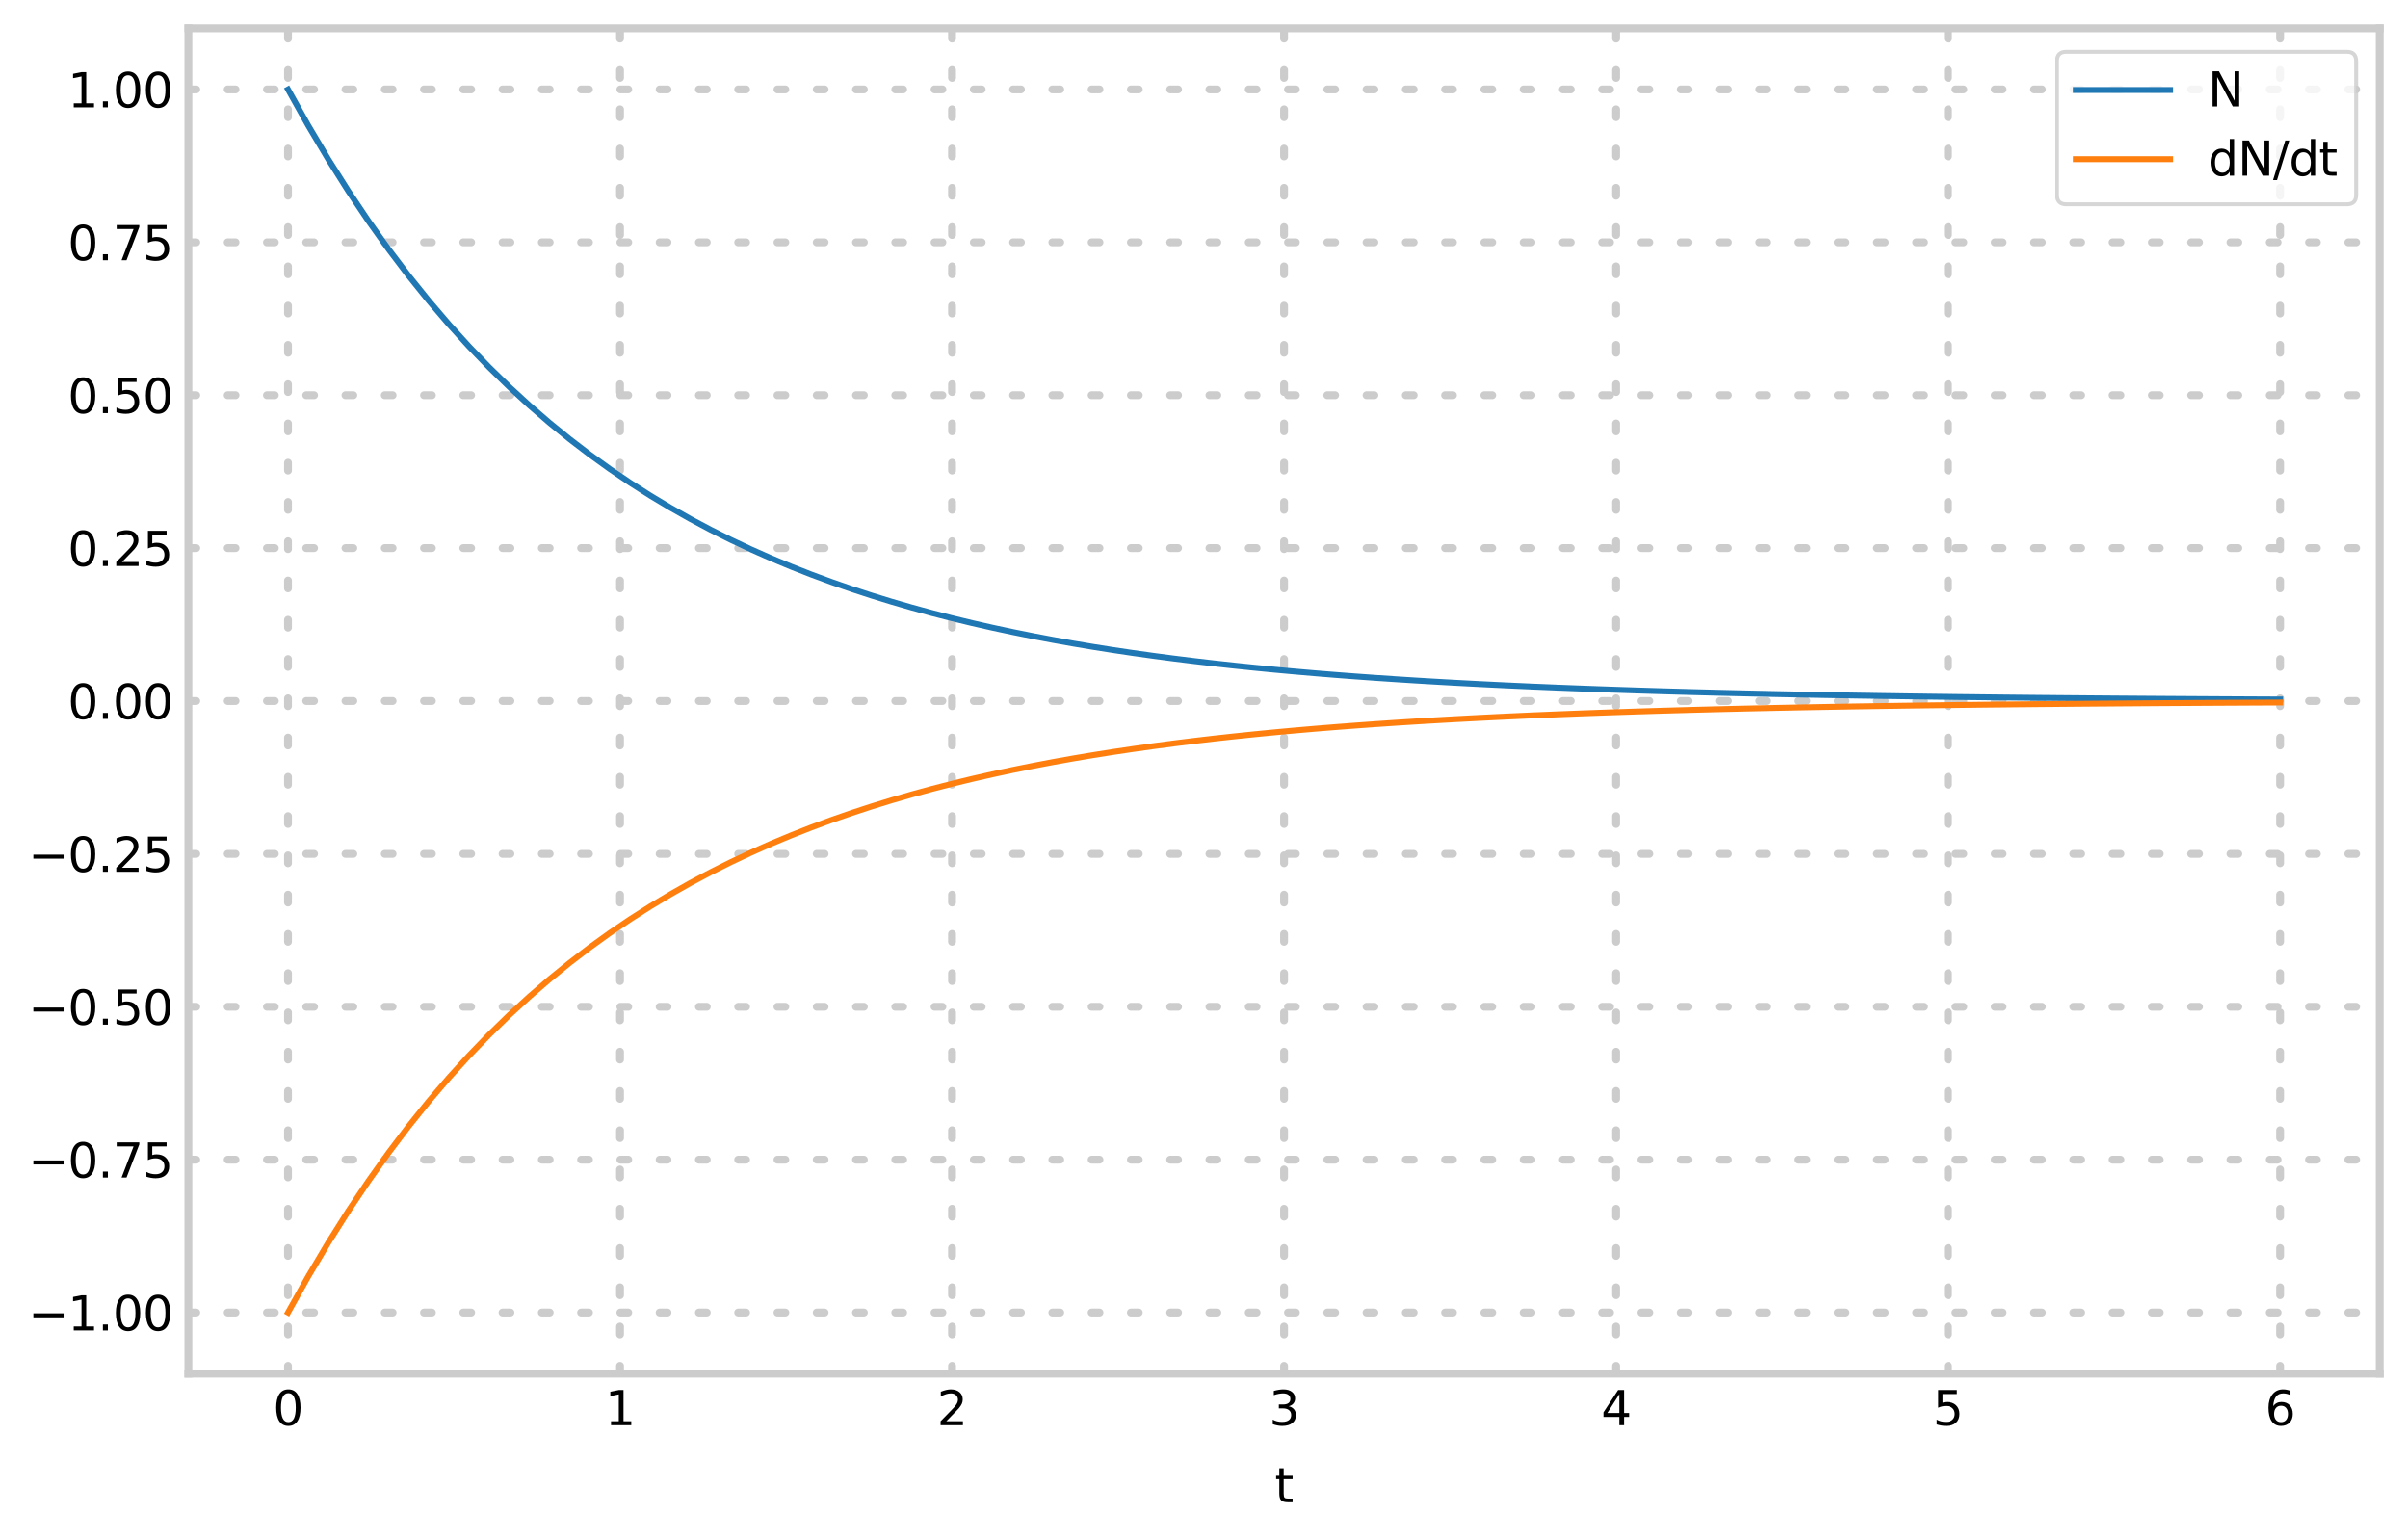<?xml version="1.0" encoding="utf-8" standalone="no"?>
<!DOCTYPE svg PUBLIC "-//W3C//DTD SVG 1.1//EN"
  "http://www.w3.org/Graphics/SVG/1.1/DTD/svg11.dtd">
<svg xmlns:xlink="http://www.w3.org/1999/xlink" width="613.174pt" height="392.266pt" viewBox="0 0 613.174 392.266" xmlns="http://www.w3.org/2000/svg" version="1.1">
 <defs>
  <style type="text/css">*{stroke-linejoin: round; stroke-linecap: butt}</style>
 </defs>
 <g id="figure_1">
  <g id="patch_1">
   <path d="M 0 392.266 
L 613.174 392.266 
L 613.174 0 
L 0 0 
z
" style="fill: #ffffff"/>
  </g>
  <g id="axes_1">
   <g id="patch_2">
    <path d="M 47.974 349.838 
L 605.974 349.838 
L 605.974 7.2 
L 47.974 7.2 
z
" style="fill: #ffffff"/>
   </g>
   <g id="matplotlib.axis_1">
    <g id="xtick_1">
     <g id="line2d_1">
      <path d="M 73.338 349.838 
L 73.338 7.2 
" clip-path="url(#pb523520fc8)" style="fill: none; stroke-dasharray: 2,8; stroke-dashoffset: 0; stroke: #cccccc; stroke-width: 2; stroke-linecap: round"/>
     </g>
     <g id="line2d_2"/>
     <g id="text_1">
      <!-- 0 -->
      <g transform="translate(69.521 362.956) scale(0.12 -0.12)">
       <defs>
        <path id="DejaVuSans-30" d="M 2034 4250 
Q 1547 4250 1301 3770 
Q 1056 3291 1056 2328 
Q 1056 1369 1301 889 
Q 1547 409 2034 409 
Q 2525 409 2770 889 
Q 3016 1369 3016 2328 
Q 3016 3291 2770 3770 
Q 2525 4250 2034 4250 
z
M 2034 4750 
Q 2819 4750 3233 4129 
Q 3647 3509 3647 2328 
Q 3647 1150 3233 529 
Q 2819 -91 2034 -91 
Q 1250 -91 836 529 
Q 422 1150 422 2328 
Q 422 3509 836 4129 
Q 1250 4750 2034 4750 
z
" transform="scale(0.016)"/>
       </defs>
       <use xlink:href="#DejaVuSans-30"/>
      </g>
     </g>
    </g>
    <g id="xtick_2">
     <g id="line2d_3">
      <path d="M 157.883 349.838 
L 157.883 7.2 
" clip-path="url(#pb523520fc8)" style="fill: none; stroke-dasharray: 2,8; stroke-dashoffset: 0; stroke: #cccccc; stroke-width: 2; stroke-linecap: round"/>
     </g>
     <g id="line2d_4"/>
     <g id="text_2">
      <!-- 1 -->
      <g transform="translate(154.066 362.956) scale(0.12 -0.12)">
       <defs>
        <path id="DejaVuSans-31" d="M 794 531 
L 1825 531 
L 1825 4091 
L 703 3866 
L 703 4441 
L 1819 4666 
L 2450 4666 
L 2450 531 
L 3481 531 
L 3481 0 
L 794 0 
L 794 531 
z
" transform="scale(0.016)"/>
       </defs>
       <use xlink:href="#DejaVuSans-31"/>
      </g>
     </g>
    </g>
    <g id="xtick_3">
     <g id="line2d_5">
      <path d="M 242.429 349.838 
L 242.429 7.2 
" clip-path="url(#pb523520fc8)" style="fill: none; stroke-dasharray: 2,8; stroke-dashoffset: 0; stroke: #cccccc; stroke-width: 2; stroke-linecap: round"/>
     </g>
     <g id="line2d_6"/>
     <g id="text_3">
      <!-- 2 -->
      <g transform="translate(238.611 362.956) scale(0.12 -0.12)">
       <defs>
        <path id="DejaVuSans-32" d="M 1228 531 
L 3431 531 
L 3431 0 
L 469 0 
L 469 531 
Q 828 903 1448 1529 
Q 2069 2156 2228 2338 
Q 2531 2678 2651 2914 
Q 2772 3150 2772 3378 
Q 2772 3750 2511 3984 
Q 2250 4219 1831 4219 
Q 1534 4219 1204 4116 
Q 875 4013 500 3803 
L 500 4441 
Q 881 4594 1212 4672 
Q 1544 4750 1819 4750 
Q 2544 4750 2975 4387 
Q 3406 4025 3406 3419 
Q 3406 3131 3298 2873 
Q 3191 2616 2906 2266 
Q 2828 2175 2409 1742 
Q 1991 1309 1228 531 
z
" transform="scale(0.016)"/>
       </defs>
       <use xlink:href="#DejaVuSans-32"/>
      </g>
     </g>
    </g>
    <g id="xtick_4">
     <g id="line2d_7">
      <path d="M 326.974 349.838 
L 326.974 7.2 
" clip-path="url(#pb523520fc8)" style="fill: none; stroke-dasharray: 2,8; stroke-dashoffset: 0; stroke: #cccccc; stroke-width: 2; stroke-linecap: round"/>
     </g>
     <g id="line2d_8"/>
     <g id="text_4">
      <!-- 3 -->
      <g transform="translate(323.157 362.956) scale(0.12 -0.12)">
       <defs>
        <path id="DejaVuSans-33" d="M 2597 2516 
Q 3050 2419 3304 2112 
Q 3559 1806 3559 1356 
Q 3559 666 3084 287 
Q 2609 -91 1734 -91 
Q 1441 -91 1130 -33 
Q 819 25 488 141 
L 488 750 
Q 750 597 1062 519 
Q 1375 441 1716 441 
Q 2309 441 2620 675 
Q 2931 909 2931 1356 
Q 2931 1769 2642 2001 
Q 2353 2234 1838 2234 
L 1294 2234 
L 1294 2753 
L 1863 2753 
Q 2328 2753 2575 2939 
Q 2822 3125 2822 3475 
Q 2822 3834 2567 4026 
Q 2313 4219 1838 4219 
Q 1578 4219 1281 4162 
Q 984 4106 628 3988 
L 628 4550 
Q 988 4650 1302 4700 
Q 1616 4750 1894 4750 
Q 2613 4750 3031 4423 
Q 3450 4097 3450 3541 
Q 3450 3153 3228 2886 
Q 3006 2619 2597 2516 
z
" transform="scale(0.016)"/>
       </defs>
       <use xlink:href="#DejaVuSans-33"/>
      </g>
     </g>
    </g>
    <g id="xtick_5">
     <g id="line2d_9">
      <path d="M 411.52 349.838 
L 411.52 7.2 
" clip-path="url(#pb523520fc8)" style="fill: none; stroke-dasharray: 2,8; stroke-dashoffset: 0; stroke: #cccccc; stroke-width: 2; stroke-linecap: round"/>
     </g>
     <g id="line2d_10"/>
     <g id="text_5">
      <!-- 4 -->
      <g transform="translate(407.702 362.956) scale(0.12 -0.12)">
       <defs>
        <path id="DejaVuSans-34" d="M 2419 4116 
L 825 1625 
L 2419 1625 
L 2419 4116 
z
M 2253 4666 
L 3047 4666 
L 3047 1625 
L 3713 1625 
L 3713 1100 
L 3047 1100 
L 3047 0 
L 2419 0 
L 2419 1100 
L 313 1100 
L 313 1709 
L 2253 4666 
z
" transform="scale(0.016)"/>
       </defs>
       <use xlink:href="#DejaVuSans-34"/>
      </g>
     </g>
    </g>
    <g id="xtick_6">
     <g id="line2d_11">
      <path d="M 496.065 349.838 
L 496.065 7.2 
" clip-path="url(#pb523520fc8)" style="fill: none; stroke-dasharray: 2,8; stroke-dashoffset: 0; stroke: #cccccc; stroke-width: 2; stroke-linecap: round"/>
     </g>
     <g id="line2d_12"/>
     <g id="text_6">
      <!-- 5 -->
      <g transform="translate(492.248 362.956) scale(0.12 -0.12)">
       <defs>
        <path id="DejaVuSans-35" d="M 691 4666 
L 3169 4666 
L 3169 4134 
L 1269 4134 
L 1269 2991 
Q 1406 3038 1543 3061 
Q 1681 3084 1819 3084 
Q 2600 3084 3056 2656 
Q 3513 2228 3513 1497 
Q 3513 744 3044 326 
Q 2575 -91 1722 -91 
Q 1428 -91 1123 -41 
Q 819 9 494 109 
L 494 744 
Q 775 591 1075 516 
Q 1375 441 1709 441 
Q 2250 441 2565 725 
Q 2881 1009 2881 1497 
Q 2881 1984 2565 2268 
Q 2250 2553 1709 2553 
Q 1456 2553 1204 2497 
Q 953 2441 691 2322 
L 691 4666 
z
" transform="scale(0.016)"/>
       </defs>
       <use xlink:href="#DejaVuSans-35"/>
      </g>
     </g>
    </g>
    <g id="xtick_7">
     <g id="line2d_13">
      <path d="M 580.611 349.838 
L 580.611 7.2 
" clip-path="url(#pb523520fc8)" style="fill: none; stroke-dasharray: 2,8; stroke-dashoffset: 0; stroke: #cccccc; stroke-width: 2; stroke-linecap: round"/>
     </g>
     <g id="line2d_14"/>
     <g id="text_7">
      <!-- 6 -->
      <g transform="translate(576.793 362.956) scale(0.12 -0.12)">
       <defs>
        <path id="DejaVuSans-36" d="M 2113 2584 
Q 1688 2584 1439 2293 
Q 1191 2003 1191 1497 
Q 1191 994 1439 701 
Q 1688 409 2113 409 
Q 2538 409 2786 701 
Q 3034 994 3034 1497 
Q 3034 2003 2786 2293 
Q 2538 2584 2113 2584 
z
M 3366 4563 
L 3366 3988 
Q 3128 4100 2886 4159 
Q 2644 4219 2406 4219 
Q 1781 4219 1451 3797 
Q 1122 3375 1075 2522 
Q 1259 2794 1537 2939 
Q 1816 3084 2150 3084 
Q 2853 3084 3261 2657 
Q 3669 2231 3669 1497 
Q 3669 778 3244 343 
Q 2819 -91 2113 -91 
Q 1303 -91 875 529 
Q 447 1150 447 2328 
Q 447 3434 972 4092 
Q 1497 4750 2381 4750 
Q 2619 4750 2861 4703 
Q 3103 4656 3366 4563 
z
" transform="scale(0.016)"/>
       </defs>
       <use xlink:href="#DejaVuSans-36"/>
      </g>
     </g>
    </g>
    <g id="text_8">
     <!-- t -->
     <g transform="translate(324.622 382.57) scale(0.12 -0.12)">
      <defs>
       <path id="DejaVuSans-74" d="M 1172 4494 
L 1172 3500 
L 2356 3500 
L 2356 3053 
L 1172 3053 
L 1172 1153 
Q 1172 725 1289 603 
Q 1406 481 1766 481 
L 2356 481 
L 2356 0 
L 1766 0 
Q 1100 0 847 248 
Q 594 497 594 1153 
L 594 3053 
L 172 3053 
L 172 3500 
L 594 3500 
L 594 4494 
L 1172 4494 
z
" transform="scale(0.016)"/>
      </defs>
      <use xlink:href="#DejaVuSans-74"/>
     </g>
    </g>
   </g>
   <g id="matplotlib.axis_2">
    <g id="ytick_1">
     <g id="line2d_15">
      <path d="M 47.974 334.264 
L 605.974 334.264 
" clip-path="url(#pb523520fc8)" style="fill: none; stroke-dasharray: 2,8; stroke-dashoffset: 0; stroke: #cccccc; stroke-width: 2; stroke-linecap: round"/>
     </g>
     <g id="line2d_16"/>
     <g id="text_9">
      <!-- −1.00 -->
      <g transform="translate(7.2 338.823) scale(0.12 -0.12)">
       <defs>
        <path id="DejaVuSans-2212" d="M 678 2272 
L 4684 2272 
L 4684 1741 
L 678 1741 
L 678 2272 
z
" transform="scale(0.016)"/>
        <path id="DejaVuSans-2e" d="M 684 794 
L 1344 794 
L 1344 0 
L 684 0 
L 684 794 
z
" transform="scale(0.016)"/>
       </defs>
       <use xlink:href="#DejaVuSans-2212"/>
       <use xlink:href="#DejaVuSans-31" x="83.789"/>
       <use xlink:href="#DejaVuSans-2e" x="147.412"/>
       <use xlink:href="#DejaVuSans-30" x="179.199"/>
       <use xlink:href="#DejaVuSans-30" x="242.822"/>
      </g>
     </g>
    </g>
    <g id="ytick_2">
     <g id="line2d_17">
      <path d="M 47.974 295.327 
L 605.974 295.327 
" clip-path="url(#pb523520fc8)" style="fill: none; stroke-dasharray: 2,8; stroke-dashoffset: 0; stroke: #cccccc; stroke-width: 2; stroke-linecap: round"/>
     </g>
     <g id="line2d_18"/>
     <g id="text_10">
      <!-- −0.75 -->
      <g transform="translate(7.2 299.887) scale(0.12 -0.12)">
       <defs>
        <path id="DejaVuSans-37" d="M 525 4666 
L 3525 4666 
L 3525 4397 
L 1831 0 
L 1172 0 
L 2766 4134 
L 525 4134 
L 525 4666 
z
" transform="scale(0.016)"/>
       </defs>
       <use xlink:href="#DejaVuSans-2212"/>
       <use xlink:href="#DejaVuSans-30" x="83.789"/>
       <use xlink:href="#DejaVuSans-2e" x="147.412"/>
       <use xlink:href="#DejaVuSans-37" x="179.199"/>
       <use xlink:href="#DejaVuSans-35" x="242.822"/>
      </g>
     </g>
    </g>
    <g id="ytick_3">
     <g id="line2d_19">
      <path d="M 47.974 256.391 
L 605.974 256.391 
" clip-path="url(#pb523520fc8)" style="fill: none; stroke-dasharray: 2,8; stroke-dashoffset: 0; stroke: #cccccc; stroke-width: 2; stroke-linecap: round"/>
     </g>
     <g id="line2d_20"/>
     <g id="text_11">
      <!-- −0.50 -->
      <g transform="translate(7.2 260.95) scale(0.12 -0.12)">
       <use xlink:href="#DejaVuSans-2212"/>
       <use xlink:href="#DejaVuSans-30" x="83.789"/>
       <use xlink:href="#DejaVuSans-2e" x="147.412"/>
       <use xlink:href="#DejaVuSans-35" x="179.199"/>
       <use xlink:href="#DejaVuSans-30" x="242.822"/>
      </g>
     </g>
    </g>
    <g id="ytick_4">
     <g id="line2d_21">
      <path d="M 47.974 217.455 
L 605.974 217.455 
" clip-path="url(#pb523520fc8)" style="fill: none; stroke-dasharray: 2,8; stroke-dashoffset: 0; stroke: #cccccc; stroke-width: 2; stroke-linecap: round"/>
     </g>
     <g id="line2d_22"/>
     <g id="text_12">
      <!-- −0.25 -->
      <g transform="translate(7.2 222.014) scale(0.12 -0.12)">
       <use xlink:href="#DejaVuSans-2212"/>
       <use xlink:href="#DejaVuSans-30" x="83.789"/>
       <use xlink:href="#DejaVuSans-2e" x="147.412"/>
       <use xlink:href="#DejaVuSans-32" x="179.199"/>
       <use xlink:href="#DejaVuSans-35" x="242.822"/>
      </g>
     </g>
    </g>
    <g id="ytick_5">
     <g id="line2d_23">
      <path d="M 47.974 178.519 
L 605.974 178.519 
" clip-path="url(#pb523520fc8)" style="fill: none; stroke-dasharray: 2,8; stroke-dashoffset: 0; stroke: #cccccc; stroke-width: 2; stroke-linecap: round"/>
     </g>
     <g id="line2d_24"/>
     <g id="text_13">
      <!-- 0.00 -->
      <g transform="translate(17.256 183.078) scale(0.12 -0.12)">
       <use xlink:href="#DejaVuSans-30"/>
       <use xlink:href="#DejaVuSans-2e" x="63.623"/>
       <use xlink:href="#DejaVuSans-30" x="95.41"/>
       <use xlink:href="#DejaVuSans-30" x="159.033"/>
      </g>
     </g>
    </g>
    <g id="ytick_6">
     <g id="line2d_25">
      <path d="M 47.974 139.583 
L 605.974 139.583 
" clip-path="url(#pb523520fc8)" style="fill: none; stroke-dasharray: 2,8; stroke-dashoffset: 0; stroke: #cccccc; stroke-width: 2; stroke-linecap: round"/>
     </g>
     <g id="line2d_26"/>
     <g id="text_14">
      <!-- 0.25 -->
      <g transform="translate(17.256 144.142) scale(0.12 -0.12)">
       <use xlink:href="#DejaVuSans-30"/>
       <use xlink:href="#DejaVuSans-2e" x="63.623"/>
       <use xlink:href="#DejaVuSans-32" x="95.41"/>
       <use xlink:href="#DejaVuSans-35" x="159.033"/>
      </g>
     </g>
    </g>
    <g id="ytick_7">
     <g id="line2d_27">
      <path d="M 47.974 100.647 
L 605.974 100.647 
" clip-path="url(#pb523520fc8)" style="fill: none; stroke-dasharray: 2,8; stroke-dashoffset: 0; stroke: #cccccc; stroke-width: 2; stroke-linecap: round"/>
     </g>
     <g id="line2d_28"/>
     <g id="text_15">
      <!-- 0.50 -->
      <g transform="translate(17.256 105.206) scale(0.12 -0.12)">
       <use xlink:href="#DejaVuSans-30"/>
       <use xlink:href="#DejaVuSans-2e" x="63.623"/>
       <use xlink:href="#DejaVuSans-35" x="95.41"/>
       <use xlink:href="#DejaVuSans-30" x="159.033"/>
      </g>
     </g>
    </g>
    <g id="ytick_8">
     <g id="line2d_29">
      <path d="M 47.974 61.711 
L 605.974 61.711 
" clip-path="url(#pb523520fc8)" style="fill: none; stroke-dasharray: 2,8; stroke-dashoffset: 0; stroke: #cccccc; stroke-width: 2; stroke-linecap: round"/>
     </g>
     <g id="line2d_30"/>
     <g id="text_16">
      <!-- 0.75 -->
      <g transform="translate(17.256 66.27) scale(0.12 -0.12)">
       <use xlink:href="#DejaVuSans-30"/>
       <use xlink:href="#DejaVuSans-2e" x="63.623"/>
       <use xlink:href="#DejaVuSans-37" x="95.41"/>
       <use xlink:href="#DejaVuSans-35" x="159.033"/>
      </g>
     </g>
    </g>
    <g id="ytick_9">
     <g id="line2d_31">
      <path d="M 47.974 22.774 
L 605.974 22.774 
" clip-path="url(#pb523520fc8)" style="fill: none; stroke-dasharray: 2,8; stroke-dashoffset: 0; stroke: #cccccc; stroke-width: 2; stroke-linecap: round"/>
     </g>
     <g id="line2d_32"/>
     <g id="text_17">
      <!-- 1.00 -->
      <g transform="translate(17.256 27.334) scale(0.12 -0.12)">
       <use xlink:href="#DejaVuSans-31"/>
       <use xlink:href="#DejaVuSans-2e" x="63.623"/>
       <use xlink:href="#DejaVuSans-30" x="95.41"/>
       <use xlink:href="#DejaVuSans-30" x="159.033"/>
      </g>
     </g>
    </g>
   </g>
   <g id="line2d_33">
    <path d="M 73.338 22.774 
L 78.462 31.933 
L 83.586 40.553 
L 88.71 48.667 
L 93.834 56.303 
L 98.958 63.49 
L 104.082 70.254 
L 109.206 76.621 
L 114.33 82.613 
L 119.454 88.253 
L 124.578 93.561 
L 129.702 98.557 
L 134.826 103.259 
L 139.95 107.685 
L 145.074 111.851 
L 150.198 115.771 
L 155.321 119.461 
L 160.445 122.934 
L 165.569 126.203 
L 170.693 129.279 
L 175.817 132.175 
L 180.941 134.9 
L 186.065 137.465 
L 191.189 139.879 
L 196.313 142.152 
L 201.437 144.29 
L 206.561 146.303 
L 211.685 148.198 
L 216.809 149.981 
L 221.933 151.659 
L 227.057 153.238 
L 232.181 154.725 
L 237.305 156.124 
L 242.429 157.441 
L 247.553 158.681 
L 252.677 159.847 
L 257.801 160.945 
L 262.925 161.979 
L 268.049 162.951 
L 273.173 163.867 
L 278.297 164.729 
L 283.421 165.54 
L 288.545 166.303 
L 293.669 167.021 
L 298.793 167.697 
L 303.917 168.334 
L 309.04 168.933 
L 314.164 169.496 
L 319.288 170.027 
L 324.412 170.526 
L 329.536 170.996 
L 334.66 171.439 
L 339.784 171.855 
L 344.908 172.247 
L 350.032 172.616 
L 355.156 172.963 
L 360.28 173.29 
L 365.404 173.597 
L 370.528 173.887 
L 375.652 174.159 
L 380.776 174.415 
L 385.9 174.657 
L 391.024 174.884 
L 396.148 175.098 
L 401.272 175.299 
L 406.396 175.488 
L 411.52 175.666 
L 416.644 175.834 
L 421.768 175.992 
L 426.892 176.141 
L 432.016 176.281 
L 437.14 176.412 
L 442.264 176.536 
L 447.388 176.653 
L 452.512 176.762 
L 457.636 176.866 
L 462.759 176.963 
L 467.883 177.054 
L 473.007 177.141 
L 478.131 177.222 
L 483.255 177.298 
L 488.379 177.37 
L 493.503 177.437 
L 498.627 177.501 
L 503.751 177.561 
L 508.875 177.617 
L 513.999 177.67 
L 519.123 177.72 
L 524.247 177.767 
L 529.371 177.811 
L 534.495 177.853 
L 539.619 177.892 
L 544.743 177.929 
L 549.867 177.964 
L 554.991 177.996 
L 560.115 178.027 
L 565.239 178.056 
L 570.363 178.083 
L 575.487 178.109 
L 580.611 178.133 
" clip-path="url(#pb523520fc8)" style="fill: none; stroke: #1f77b4; stroke-width: 1.5; stroke-linecap: square"/>
   </g>
   <g id="line2d_34">
    <path d="M 73.338 334.264 
L 78.462 325.105 
L 83.586 316.485 
L 88.71 308.372 
L 93.834 300.735 
L 98.958 293.548 
L 104.082 286.784 
L 109.206 280.417 
L 114.33 274.425 
L 119.454 268.785 
L 124.578 263.477 
L 129.702 258.481 
L 134.826 253.779 
L 139.95 249.353 
L 145.074 245.188 
L 150.198 241.267 
L 155.321 237.577 
L 160.445 234.104 
L 165.569 230.835 
L 170.693 227.759 
L 175.817 224.863 
L 180.941 222.138 
L 186.065 219.573 
L 191.189 217.159 
L 196.313 214.886 
L 201.437 212.748 
L 206.561 210.735 
L 211.685 208.84 
L 216.809 207.057 
L 221.933 205.379 
L 227.057 203.8 
L 232.181 202.313 
L 237.305 200.914 
L 242.429 199.597 
L 247.553 198.357 
L 252.677 197.191 
L 257.801 196.093 
L 262.925 195.059 
L 268.049 194.087 
L 273.173 193.171 
L 278.297 192.309 
L 283.421 191.498 
L 288.545 190.735 
L 293.669 190.017 
L 298.793 189.341 
L 303.917 188.704 
L 309.04 188.105 
L 314.164 187.542 
L 319.288 187.011 
L 324.412 186.512 
L 329.536 186.042 
L 334.66 185.599 
L 339.784 185.183 
L 344.908 184.791 
L 350.032 184.422 
L 355.156 184.075 
L 360.28 183.748 
L 365.404 183.441 
L 370.528 183.151 
L 375.652 182.879 
L 380.776 182.623 
L 385.9 182.381 
L 391.024 182.154 
L 396.148 181.94 
L 401.272 181.739 
L 406.396 181.55 
L 411.52 181.372 
L 416.644 181.204 
L 421.768 181.046 
L 426.892 180.897 
L 432.016 180.757 
L 437.14 180.626 
L 442.264 180.502 
L 447.388 180.385 
L 452.512 180.276 
L 457.636 180.172 
L 462.759 180.075 
L 467.883 179.984 
L 473.007 179.897 
L 478.131 179.816 
L 483.255 179.74 
L 488.379 179.668 
L 493.503 179.601 
L 498.627 179.537 
L 503.751 179.477 
L 508.875 179.421 
L 513.999 179.368 
L 519.123 179.318 
L 524.247 179.271 
L 529.371 179.227 
L 534.495 179.185 
L 539.619 179.146 
L 544.743 179.109 
L 549.867 179.074 
L 554.991 179.042 
L 560.115 179.011 
L 565.239 178.982 
L 570.363 178.955 
L 575.487 178.929 
L 580.611 178.905 
" clip-path="url(#pb523520fc8)" style="fill: none; stroke: #ff7f0e; stroke-width: 1.5; stroke-linecap: square"/>
   </g>
   <g id="patch_3">
    <path d="M 47.974 349.838 
L 47.974 7.2 
" style="fill: none; stroke: #cccccc; stroke-width: 2; stroke-linejoin: miter; stroke-linecap: square"/>
   </g>
   <g id="patch_4">
    <path d="M 605.974 349.838 
L 605.974 7.2 
" style="fill: none; stroke: #cccccc; stroke-width: 2; stroke-linejoin: miter; stroke-linecap: square"/>
   </g>
   <g id="patch_5">
    <path d="M 47.974 349.838 
L 605.974 349.838 
" style="fill: none; stroke: #cccccc; stroke-width: 2; stroke-linejoin: miter; stroke-linecap: square"/>
   </g>
   <g id="patch_6">
    <path d="M 47.974 7.2 
L 605.974 7.2 
" style="fill: none; stroke: #cccccc; stroke-width: 2; stroke-linejoin: miter; stroke-linecap: square"/>
   </g>
   <g id="legend_1">
    <g id="patch_7">
     <path d="M 526.214 52.028 
L 597.574 52.028 
Q 599.974 52.028 599.974 49.627 
L 599.974 15.6 
Q 599.974 13.2 597.574 13.2 
L 526.214 13.2 
Q 523.814 13.2 523.814 15.6 
L 523.814 49.627 
Q 523.814 52.028 526.214 52.028 
z
" style="fill: #ffffff; opacity: 0.8; stroke: #cccccc; stroke-linejoin: miter"/>
    </g>
    <g id="line2d_35">
     <path d="M 528.614 22.918 
L 540.614 22.918 
L 552.614 22.918 
" style="fill: none; stroke: #1f77b4; stroke-width: 1.5; stroke-linecap: square"/>
    </g>
    <g id="text_18">
     <!-- N -->
     <g transform="translate(562.214 27.118) scale(0.12 -0.12)">
      <defs>
       <path id="DejaVuSans-4e" d="M 628 4666 
L 1478 4666 
L 3547 763 
L 3547 4666 
L 4159 4666 
L 4159 0 
L 3309 0 
L 1241 3903 
L 1241 0 
L 628 0 
L 628 4666 
z
" transform="scale(0.016)"/>
      </defs>
      <use xlink:href="#DejaVuSans-4e"/>
     </g>
    </g>
    <g id="line2d_36">
     <path d="M 528.614 40.532 
L 540.614 40.532 
L 552.614 40.532 
" style="fill: none; stroke: #ff7f0e; stroke-width: 1.5; stroke-linecap: square"/>
    </g>
    <g id="text_19">
     <!-- dN/dt -->
     <g transform="translate(562.214 44.732) scale(0.12 -0.12)">
      <defs>
       <path id="DejaVuSans-64" d="M 2906 2969 
L 2906 4863 
L 3481 4863 
L 3481 0 
L 2906 0 
L 2906 525 
Q 2725 213 2448 61 
Q 2172 -91 1784 -91 
Q 1150 -91 751 415 
Q 353 922 353 1747 
Q 353 2572 751 3078 
Q 1150 3584 1784 3584 
Q 2172 3584 2448 3432 
Q 2725 3281 2906 2969 
z
M 947 1747 
Q 947 1113 1208 752 
Q 1469 391 1925 391 
Q 2381 391 2643 752 
Q 2906 1113 2906 1747 
Q 2906 2381 2643 2742 
Q 2381 3103 1925 3103 
Q 1469 3103 1208 2742 
Q 947 2381 947 1747 
z
" transform="scale(0.016)"/>
       <path id="DejaVuSans-2f" d="M 1625 4666 
L 2156 4666 
L 531 -594 
L 0 -594 
L 1625 4666 
z
" transform="scale(0.016)"/>
      </defs>
      <use xlink:href="#DejaVuSans-64"/>
      <use xlink:href="#DejaVuSans-4e" x="63.477"/>
      <use xlink:href="#DejaVuSans-2f" x="138.281"/>
      <use xlink:href="#DejaVuSans-64" x="171.973"/>
      <use xlink:href="#DejaVuSans-74" x="235.449"/>
     </g>
    </g>
   </g>
  </g>
 </g>
 <defs>
  <clipPath id="pb523520fc8">
   <rect x="47.974" y="7.2" width="558" height="342.638"/>
  </clipPath>
 </defs>
</svg>
